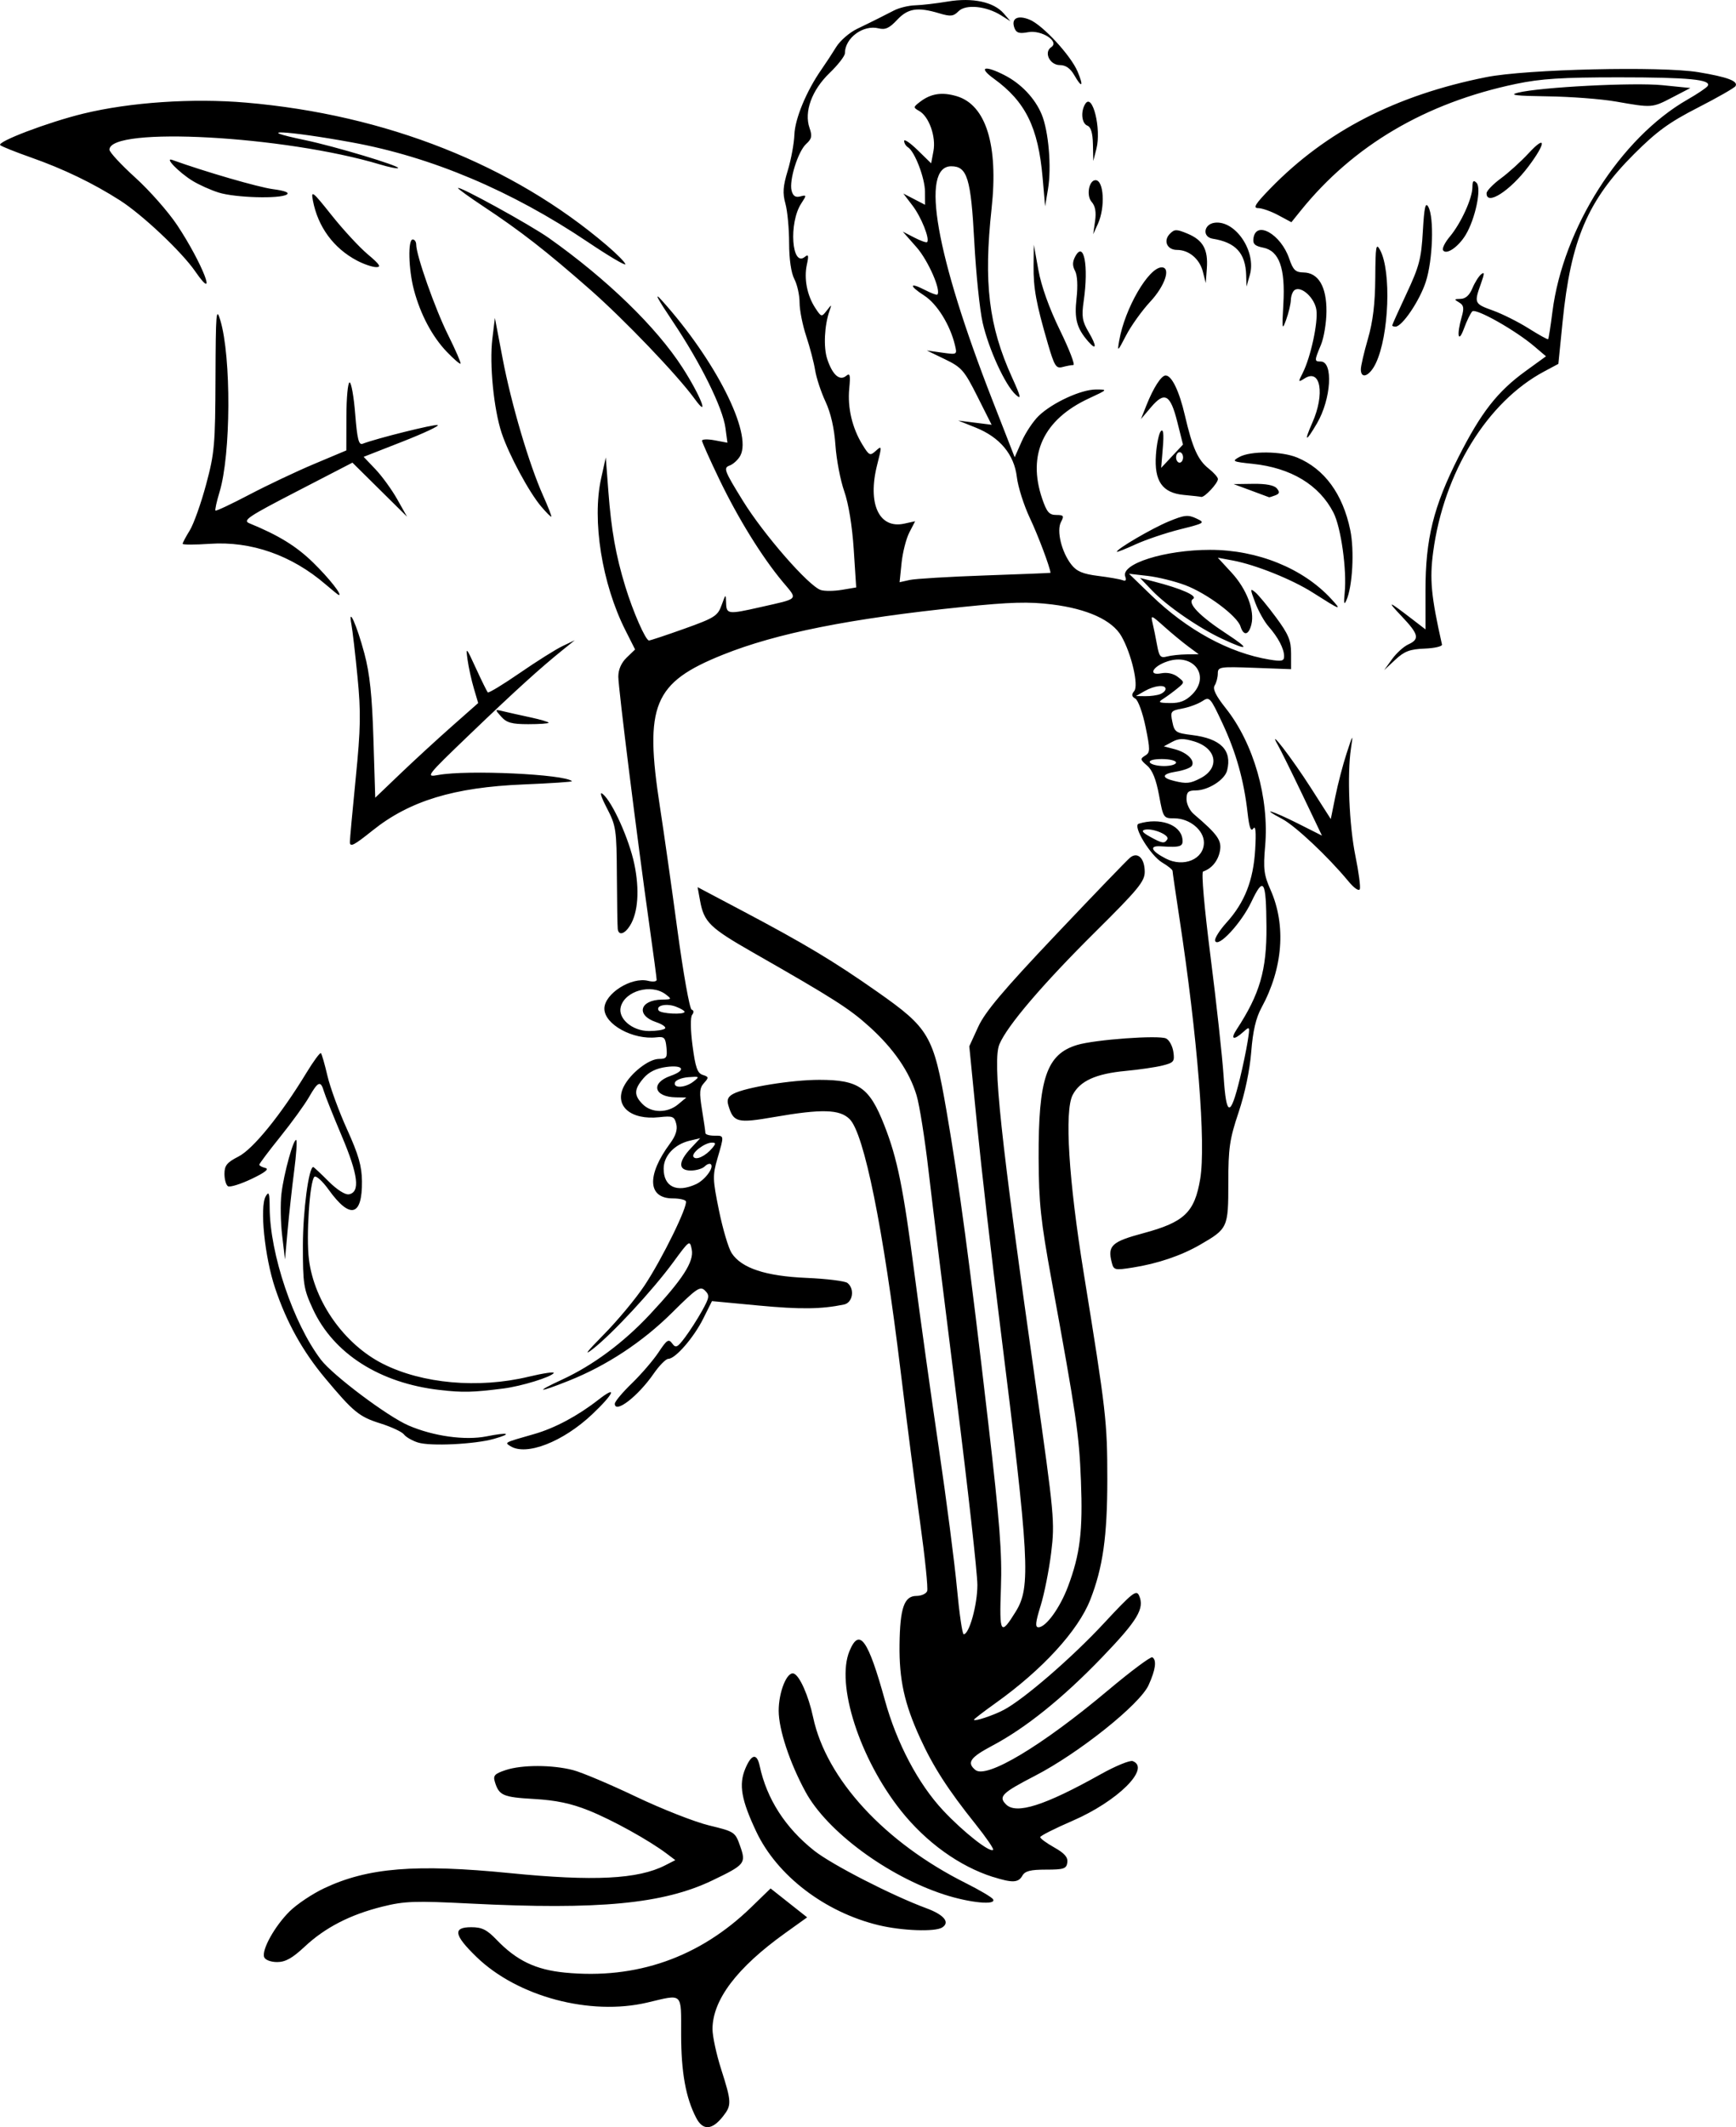 <?xml version="1.0" encoding="UTF-8"?>
<svg width="175.69mm" height="215.2mm" version="1.1" viewBox="0 0 175.69 215.2" xmlns="http://www.w3.org/2000/svg" xmlns:cc="http://creativecommons.org/ns#" xmlns:dc="http://purl.org/dc/elements/1.1/" xmlns:rdf="http://www.w3.org/1999/02/22-rdf-syntax-ns#">
 <g transform="translate(-19.911 -66.554)">
  <path d="m90.365 280.81c-1.055-2.038-1.517-4.603-1.521-8.435-5e-3 -4.322 0.242-4.089-3.422-3.226-5.792 1.364-13.14-0.596-17.286-4.612-2.288-2.216-2.429-3.01-0.532-3.01 1.078 0 1.581 0.248 2.558 1.265 2.03 2.112 3.954 3.037 6.924 3.328 7.221 0.707 13.615-1.533 18.84-6.602l1.971-1.912 1.85 1.462 1.85 1.462-2.233 1.6c-4.875 3.493-7.337 6.746-7.345 9.702-2e-3 0.72 0.391 2.546 0.874 4.057 1.063 3.328 1.075 3.647 0.189 4.773-1.108 1.409-2.038 1.46-2.716 0.148zm-43.718-16.251c-0.28-0.729 1.073-3.157 2.59-4.65 0.729-0.717 2.292-1.761 3.473-2.319 4.423-2.091 9.258-2.484 18.843-1.532 8.44 0.839 12.928 0.613 15.671-0.789l1.031-0.527-0.855-0.646c-1.8-1.36-5.541-3.431-7.91-4.378-1.797-0.719-3.309-1.036-5.553-1.165-3.123-0.179-3.523-0.354-3.942-1.723-0.198-0.647-0.032-0.828 1.102-1.203 1.644-0.543 4.689-0.54 6.806 5e-3 0.873 0.225 3.731 1.431 6.35 2.681 2.619 1.249 5.953 2.561 7.408 2.914 2.606 0.633 2.654 0.665 3.162 2.114 0.604 1.72 0.486 1.865-2.808 3.447-4.96 2.381-11.48 3.005-24.519 2.346-5.607-0.283-6.645-0.247-8.874 0.307-3.274 0.814-5.808 2.118-7.878 4.055-1.246 1.166-1.948 1.558-2.786 1.558-0.637 0-1.203-0.214-1.311-0.495zm62.173-3.239c-5.434-1.315-10.266-5.01-12.369-9.458-1.519-3.213-1.789-4.757-1.116-6.369 0.627-1.501 1.176-1.607 1.459-0.283 0.715 3.341 2.598 6.267 5.522 8.578 1.793 1.418 7.869 4.534 11.34 5.817 1.8 0.665 2.429 1.429 1.604 1.951-0.725 0.459-4.074 0.336-6.441-0.237zm6.654-3.095c-5.745-1.862-11.863-6.388-14.039-10.387-1.603-2.945-2.718-6.313-2.718-8.209 0-1.911 0.838-3.985 1.52-3.764 0.593 0.192 1.498 2.228 1.962 4.414 1.327 6.257 7.235 12.675 15.454 16.788 1.392 0.697 2.632 1.429 2.755 1.628 0.39 0.632-2.335 0.372-4.934-0.47zm4.939-1.778c-3.396-1.074-6.775-3.504-9.319-6.702-4.189-5.264-6.616-12.803-5.206-16.173 0.998-2.387 1.875-1.163 3.577 4.992 1.202 4.348 3.376 8.46 5.894 11.152 2.026 2.165 4.74 4.303 5.059 3.985 0.092-0.092-0.712-1.267-1.787-2.61-2.778-3.47-4.285-5.812-5.614-8.724-1.581-3.463-2.112-5.878-2.07-9.416 0.044-3.709 0.469-4.939 1.707-4.939 0.496 0 0.986-0.22 1.089-0.488 0.103-0.268-0.219-3.404-0.715-6.967-0.496-3.564-1.384-10.448-1.973-15.299-1.758-14.48-3.686-24.012-5.154-25.48-1.002-1.002-2.806-1.053-7.638-0.215-3.747 0.649-4.121 0.554-4.641-1.183-0.17-0.569-0.038-0.876 0.505-1.166 1.221-0.654 5.895-1.413 8.695-1.413 3.996 0 5.074 0.751 6.582 4.586 1.325 3.369 1.919 6.302 3.072 15.156 0.569 4.373 1.668 12.237 2.441 17.476 0.773 5.239 1.601 11.628 1.84 14.199 0.239 2.571 0.546 4.674 0.684 4.674 0.559 0 1.384-2.974 1.384-4.989 0-1.184-0.962-9.793-2.137-19.131s-2.44-19.598-2.809-22.8c-0.369-3.201-0.912-6.622-1.206-7.601-0.722-2.403-2.321-4.727-4.783-6.953-2.024-1.829-3.616-2.844-11.746-7.486-4.41-2.518-4.987-3.082-5.385-5.258l-0.25-1.368 4.546 2.404c6.315 3.34 9.239 5.093 13.618 8.165 5.286 3.708 5.704 4.424 7.018 12.011 1.28 7.394 2.367 15.506 4.219 31.485 1.181 10.188 1.423 13.329 1.297 16.843-0.167 4.665-0.036 4.87 1.507 2.373 1.53-2.476 1.382-5.182-1.588-28.918-0.85-6.791-1.899-15.928-2.332-20.305l-0.787-7.957 0.905-1.976c0.692-1.512 2.543-3.706 7.871-9.329 3.831-4.044 7.207-7.548 7.502-7.787 0.767-0.622 1.476 0.076 1.476 1.453 0 0.957-0.68 1.782-4.977 6.042-5.331 5.285-8.941 9.511-9.727 11.387-0.712 1.7 0.077 9.115 3.652 34.293 1.901 13.391 1.963 14.06 1.585 17.14-0.216 1.763-0.698 4.184-1.07 5.38-0.523 1.679-0.572 2.174-0.216 2.174 0.757 0 2.182-1.97 2.994-4.14 1.221-3.264 1.504-5.579 1.304-10.677-0.185-4.714-0.455-6.559-2.969-20.285-1.102-6.019-1.295-7.833-1.313-12.347-0.032-8.083 0.802-10.533 3.904-11.466 1.802-0.542 8.264-1.011 8.998-0.653 0.317 0.155 0.647 0.763 0.733 1.352 0.144 0.98 0.05 1.098-1.105 1.386-0.694 0.173-2.366 0.418-3.714 0.544-3.023 0.281-4.639 1.014-5.375 2.439-0.839 1.623-0.404 8.586 1.127 18.04 2.265 13.984 2.381 14.998 2.383 20.814 1e-3 5.787-0.447 8.956-1.729 12.218-1.226 3.12-4.841 7.065-9.564 10.435-1.213 0.865-2.205 1.628-2.205 1.694 0 0.213 1.946-0.429 3.019-0.995 2.031-1.072 6.896-5.278 10.115-8.743 2.892-3.113 3.304-3.439 3.578-2.825 0.58 1.3-0.143 2.506-3.754 6.258-3.966 4.121-7.717 7.139-11.105 8.933-2.233 1.183-2.603 1.711-1.713 2.45 1.123 0.932 6.738-2.433 13.417-8.042 2.314-1.943 4.338-3.453 4.498-3.354 0.46 0.284 0.329 1.255-0.381 2.818-0.889 1.957-7.048 6.873-11.486 9.167-3.358 1.736-3.734 2.107-2.942 2.899 1.037 1.037 3.9 0.127 9.56-3.039 1.513-0.846 2.982-1.45 3.263-1.342 1.857 0.712-1.532 4.07-6.098 6.043-1.792 0.774-3.26 1.516-3.263 1.65-3e-3 0.133 0.636 0.603 1.421 1.044 1.042 0.586 1.398 0.996 1.323 1.522-0.09 0.631-0.358 0.72-2.154 0.72-1.585 0-2.13 0.14-2.399 0.617-0.404 0.716-1.007 0.741-2.959 0.124zm-48.85-43.59c-0.598-0.378-0.671-0.342 2.422-1.226 2.068-0.591 4.399-1.836 6.476-3.458 1.979-1.546 1.595-0.628-0.61 1.457-2.959 2.798-6.677 4.246-8.288 3.227zm-9.358-0.366c-0.582-0.186-1.217-0.554-1.411-0.816-0.194-0.263-1.272-0.766-2.394-1.118-2.142-0.672-2.723-1.148-5.601-4.592-2.271-2.719-3.894-5.645-5.054-9.116-1.05-3.14-1.565-8.193-0.945-9.261 0.322-0.555 0.392-0.354 0.401 1.156 0.027 4.677 2.391 11.681 5.184 15.365 1.196 1.577 6.737 5.739 8.865 6.658 2.508 1.084 5.722 1.534 7.885 1.105 2.239-0.444 2.696-0.298 0.776 0.248-1.94 0.552-6.462 0.77-7.706 0.371zm19.932-3.936c0-0.212 0.778-1.14 1.73-2.062 0.951-0.922 2.164-2.332 2.694-3.133 0.837-1.264 1.018-1.382 1.377-0.892 0.363 0.496 0.522 0.421 1.301-0.616 0.488-0.649 1.264-1.859 1.724-2.687 0.75-1.351 0.781-1.562 0.297-2.045s-0.827-0.253-3.332 2.234c-2.993 2.971-6.629 5.365-10.47 6.894-3.133 1.247-3.484 1.184-0.666-0.119 3.135-1.45 6.208-3.729 8.881-6.587 3.325-3.553 4.487-5.352 4.245-6.575-0.194-0.985-0.225-0.964-1.882 1.297-2.078 2.833-6.162 7.238-8.133 8.77-0.969 0.753-0.6 0.264 1.077-1.431 1.402-1.417 3.271-3.661 4.153-4.988 1.792-2.695 4.449-8.119 4.186-8.544-0.094-0.152-0.685-0.276-1.314-0.276-2.549 0-2.67-2.33-0.287-5.553 0.581-0.786 0.779-1.406 0.633-1.986-0.191-0.759-0.361-0.826-1.715-0.678-2.905 0.317-4.595-1.151-3.59-3.118 0.681-1.333 2.525-2.776 3.547-2.776 0.777 0 0.865-0.131 0.767-1.147-0.096-0.993-0.229-1.132-0.992-1.041-2.386 0.285-5.292-1.306-5.292-2.897 0-1.51 2.73-3.243 4.434-2.815 0.472 0.118 0.857 0.075 0.857-0.097 0-0.172-0.324-2.61-0.721-5.418-1.261-8.938-3.16-24.116-3.16-25.265-1e-4 -0.711 0.305-1.403 0.849-1.927l0.849-0.817-0.985-1.954c-2.368-4.695-3.393-11.118-2.451-15.359l0.47-2.117 0.265 3.48c0.296 3.893 0.751 6.446 1.708 9.572 0.784 2.564 2.058 5.468 2.399 5.468 0.136-1.6e-4 1.749-0.536 3.583-1.191 3.051-1.09 3.372-1.292 3.765-2.381 0.422-1.165 0.431-1.17 0.457-0.22 0.032 1.14 0.201 1.161 3.445 0.425 4.023-0.913 3.838-0.705 2.283-2.568-2.109-2.528-4.519-6.425-6.429-10.397-0.952-1.98-1.733-3.725-1.736-3.88-3e-3 -0.154 0.574-0.172 1.283-0.039l1.288 0.242-0.2-1.49c-0.275-2.052-2.509-6.566-5.335-10.779-1.584-2.362-1.947-3.062-1.097-2.117 5.42 6.026 9.158 13.417 7.938 15.696-0.22 0.411-0.711 0.863-1.092 1.004-0.638 0.236-0.533 0.513 1.346 3.556 2.118 3.431 6.678 8.65 7.894 9.036 0.385 0.122 1.348 0.113 2.139-0.021l1.439-0.243-0.25-3.853c-0.153-2.36-0.524-4.635-0.959-5.87-0.39-1.109-0.791-3.208-0.891-4.664-0.118-1.716-0.472-3.267-1.006-4.41-0.453-0.97-0.925-2.399-1.049-3.175s-0.529-2.325-0.9-3.441c-0.371-1.116-0.675-2.646-0.675-3.399s-0.237-1.824-0.527-2.38c-0.329-0.631-0.529-2.003-0.531-3.656-2e-3 -1.455-0.171-3.248-0.376-3.984-0.295-1.062-0.246-1.753 0.24-3.351 0.336-1.107 0.637-2.737 0.669-3.62 0.058-1.618 1.221-4.421 2.731-6.584 0.436-0.624 1.113-1.656 1.504-2.293 0.391-0.637 1.344-1.462 2.117-1.833 0.773-0.371 1.723-0.837 2.111-1.035 0.388-0.198 1.13-0.575 1.648-0.837 0.518-0.262 1.471-0.49 2.117-0.507 0.646-0.017 2.127-0.189 3.291-0.383 2.52-0.42 4.662 0.039 5.677 1.216l0.673 0.781-0.945-0.595c-1.506-0.949-3.58-1.152-4.309-0.422-0.525 0.525-0.805 0.556-1.954 0.212-2.196-0.658-3.172-0.505-4.269 0.669-0.775 0.83-1.195 1.022-1.867 0.853-1.562-0.392-3.413 0.974-3.413 2.52 0 0.278-0.699 1.178-1.553 2-1.796 1.727-2.596 3.92-2.026 5.555 0.285 0.816 0.225 1.106-0.334 1.611-0.832 0.753-1.752 3.698-1.48 4.737 0.141 0.539 0.395 0.708 0.878 0.581 0.648-0.169 0.652-0.136 0.099 0.709-1.286 1.962-0.972 6.514 0.372 5.399 0.355-0.294 0.396-0.129 0.195 0.789-0.31 1.42 0.02 3.119 0.852 4.389 0.606 0.925 0.639 0.933 1.152 0.273 0.52-0.668 0.525-0.667 0.288 0.011-0.52 1.49-0.624 3.692-0.231 4.883 0.527 1.597 1.257 2.247 1.912 1.703 0.393-0.326 0.449-0.1 0.316 1.282-0.186 1.937 0.296 3.987 1.337 5.68 0.682 1.11 0.768 1.149 1.363 0.61 0.609-0.552 0.615-0.495 0.126 1.424-1.002 3.932 0.188 6.512 2.743 5.951l1.099-0.241-0.585 1.132c-0.322 0.623-0.676 2.01-0.787 3.084l-0.201 1.952 1.025-0.228c0.564-0.125 4.001-0.331 7.639-0.458 3.638-0.127 6.613-0.246 6.611-0.265-0.07-0.63-1.263-3.793-2.09-5.543-0.607-1.284-1.199-3.148-1.317-4.143-0.271-2.291-1.719-4.029-4.173-5.011l-1.764-0.706 3.383 0.424-1.443-2.87c-1.325-2.636-1.592-2.942-3.279-3.757l-1.836-0.887 1.54 0.216c1.54 0.216 1.54 0.216 1.305-0.765-0.491-2.047-1.809-4.17-3.11-5.009-1.57-1.012-1.512-1.385 0.088-0.558 0.618 0.32 1.177 0.528 1.241 0.464 0.409-0.409-0.927-3.455-2.102-4.79l-1.395-1.585 1.161 0.6c0.638 0.33 1.223 0.538 1.298 0.463 0.302-0.302-0.582-2.528-1.465-3.685l-0.937-1.229 1.099 0.569 1.099 0.569-8e-3 -1.332c-8e-3 -1.379-1.037-4.062-1.719-4.484-0.214-0.132-0.39-0.422-0.39-0.644 0-0.222 0.615 0.197 1.367 0.931l1.367 1.334 0.233-1.244c0.272-1.451-0.45-3.49-1.434-4.047-0.626-0.355-0.624-0.389 0.055-0.915 1.104-0.856 2.239-1.033 3.742-0.583 2.956 0.886 4.217 4.951 3.521 11.352-0.82 7.536-0.295 11.882 2.062 17.081 0.919 2.028 0.978 2.305 0.373 1.757-1.059-0.958-2.729-4.599-3.341-7.281-0.294-1.29-0.674-4.98-0.845-8.199-0.34-6.404-0.713-7.623-2.332-7.623-3.141 0-1.558 9.002 4.157 23.642l2.263 5.796 0.713-1.611c0.392-0.886 1.169-2.049 1.727-2.584 1.382-1.326 4.278-2.659 5.777-2.659 1.227 0 1.222 6e-3 -0.706 0.901-4.598 2.135-6.25 5.678-4.729 10.142 0.464 1.361 0.713 1.65 1.423 1.65 0.752 0 0.813 0.089 0.483 0.707-0.473 0.883 0.056 3.053 1.053 4.321 0.537 0.682 1.159 0.944 2.7 1.137 1.101 0.138 2.218 0.333 2.481 0.434 0.317 0.122 0.408 1e-3 0.27-0.359-0.496-1.292 4.003-2.711 8.59-2.711 4.79 0 9.395 1.865 12.247 4.958 1.136 1.232 1 1.186-1.871-0.64-2.094-1.331-5.784-2.81-8.083-3.24l-1.519-0.284 1.39 1.508c1.53 1.66 2.363 3.836 2.008 5.249-0.275 1.096-0.788 1.186-1.102 0.194-0.337-1.062-3.42-3.358-5.609-4.178-1.051-0.393-2.758-0.813-3.793-0.932l-1.882-0.217 2.249 2.174c3.643 3.522 7.89 5.835 11.95 6.508 1.26 0.209 1.499 0.155 1.499-0.335 0-0.759-0.598-1.904-1.569-3.006-0.427-0.485-1.035-1.57-1.351-2.41-0.53-1.41-0.53-1.492-7.1e-4 -1.058 0.315 0.259 1.26 1.4 2.1 2.537 1.268 1.717 1.526 2.336 1.526 3.656v1.589l-3.704-0.137c-3.528-0.131-3.704-0.103-3.71 0.577-3e-3 0.393-0.146 0.937-0.319 1.209-0.22 0.347 0.113 1.03 1.116 2.293 2.836 3.567 4.417 9.097 3.992 13.963-0.2 2.297-0.125 2.903 0.548 4.421 1.59 3.587 1.257 7.926-0.915 11.917-0.57 1.049-0.875 2.361-1.04 4.475-0.142 1.822-0.64 4.209-1.276 6.106-0.914 2.727-1.043 3.616-1.043 7.151 0 4.531-0.045 4.63-2.874 6.262-1.904 1.098-4.291 1.905-6.799 2.299-1.849 0.29-1.928 0.269-2.135-0.554-0.418-1.666 0.021-2.067 3.213-2.924 4.144-1.114 5.179-2.1 5.748-5.476 0.596-3.539-0.268-14.387-2.102-26.4-0.382-2.502-0.695-4.651-0.695-4.775 0-0.124-0.463-0.499-1.03-0.834-1.214-0.717-3.051-3.74-2.394-3.941 2.12-0.647 4.206 0.067 4.419 1.514 0.118 0.805-0.176 0.909-2.181 0.774-1.216-0.082-0.995 0.465 0.5 1.238 1.802 0.932 3.861 0.071 3.861-1.615 0-1.259-1.452-2.452-2.985-2.452-1.11 0-1.132-0.034-1.557-2.339-0.296-1.608-0.674-2.545-1.208-2.999-0.694-0.59-0.716-0.697-0.204-1.005 0.522-0.315 0.527-0.572 0.049-2.91-0.288-1.411-0.753-2.697-1.033-2.858-0.381-0.219-0.411-0.412-0.118-0.764 0.472-0.569-0.274-3.771-1.294-5.554-0.926-1.619-3.44-2.768-7.027-3.213-2.355-0.292-4.197-0.24-9.028 0.254-11.368 1.163-18.841 2.651-24.279 4.834-7.034 2.824-7.965 5.082-6.363 15.431 0.381 2.461 1.175 8.046 1.763 12.412 0.589 4.365 1.236 7.992 1.438 8.06 0.224 0.075 0.244 0.282 0.052 0.529-0.188 0.241-0.17 1.517 0.042 3.135 0.288 2.191 0.491 2.77 1.033 2.942 0.614 0.195 0.625 0.269 0.127 0.819-0.454 0.502-0.489 0.963-0.204 2.702 0.189 1.153 0.344 2.216 0.345 2.362 1e-3 0.146 0.399 0.265 0.884 0.265 1.041 0 1.028-0.084 0.338 2.291-0.505 1.737-0.494 2.114 0.154 5.285 0.384 1.878 0.959 3.814 1.279 4.302 1 1.527 3.428 2.331 7.577 2.51 2.037 0.088 3.903 0.319 4.145 0.513 0.761 0.609 0.536 1.998-0.353 2.181-2.304 0.476-4.413 0.5-8.664 0.099l-4.696-0.443-0.885 1.773c-0.959 1.921-2.823 4.066-3.534 4.066-0.244 0-0.91 0.675-1.481 1.499-1.59 2.297-3.935 4.104-3.935 3.032zm8.204-22.195c0.896-0.408 1.851-1.678 1.515-2.014-0.114-0.114-0.395-0.019-0.624 0.211-0.23 0.23-0.862 0.417-1.405 0.417-1.294 0-1.301-0.861-0.018-2.233l0.97-1.037-1.058 0.25c-1.554 0.368-2.646 1.537-2.646 2.835 0 1.828 1.314 2.461 3.266 1.571zm1.657-3.66c0.375-0.452 0.368-0.548-0.039-0.548-0.731 0-2.106 1.055-1.87 1.436 0.24 0.388 1.234-0.074 1.909-0.888zm-3.463-4.417 0.833-0.694-1.058-0.017c-2.23-0.036-2.58-1.461-0.534-2.174 1.603-0.559 1.323-1.135-0.436-0.899-1.014 0.136-1.755 0.499-2.293 1.124-0.979 1.138-0.999 1.738-0.089 2.648 0.899 0.899 2.506 0.904 3.577 0.012zm56.853-2.583c0.295-1.205 0.65-2.906 0.788-3.779 0.247-1.556 0.238-1.575-0.436-0.97-0.987 0.885-1.337 0.761-0.68-0.242 2.35-3.586 3.053-6.009 3.021-10.405-0.035-4.73-0.281-5.131-1.534-2.494-1.025 2.159-3.4 4.704-3.661 3.923-0.076-0.228 0.443-1.057 1.154-1.844 1.837-2.033 2.713-4.261 2.898-7.371 0.107-1.786 0.046-2.484-0.187-2.148-0.25 0.36-0.41-0.078-0.581-1.587-0.374-3.297-1.161-6.101-2.543-9.056-1.24-2.652-1.304-2.721-2.054-2.231-0.425 0.279-1.329 0.611-2.009 0.738-1.17 0.219-1.224 0.291-1.008 1.349 0.211 1.034 0.358 1.133 1.995 1.334 2.9 0.357 4.063 1.53 3.549 3.579-0.24 0.957-1.925 2.025-3.194 2.025-0.742 0-0.916 0.168-0.916 0.882 0 0.485 0.326 1.16 0.723 1.499 2.45 2.09 2.867 2.684 2.653 3.774-0.193 0.984-0.835 1.758-1.694 2.045-0.197 0.066 0.111 3.605 0.752 8.63 0.597 4.685 1.193 10.14 1.323 12.122 0.268 4.09 0.68 4.148 1.639 0.227zm-55.294 0.272c0.646-0.505 0.617-0.53-0.523-0.441-0.664 0.052-1.273 0.293-1.352 0.535-0.202 0.617 1.046 0.554 1.875-0.094zm-2.881-5.365c0.141-0.141-0.269-0.433-0.911-0.649-2.058-0.693-1.653-2.241 0.597-2.276 1.007-0.016 1.025-0.042 0.374-0.535-1.452-1.099-4.115-0.351-4.54 1.274-0.308 1.177 1.172 2.441 2.857 2.441 0.753 0 1.484-0.115 1.624-0.256zm1.978-1.693c0-0.102-0.396-0.335-0.879-0.519-0.957-0.364-2.058-0.118-1.744 0.389 0.205 0.331 2.623 0.452 2.623 0.131zm48.86-17.454c0.255-0.413-1.451-1.141-2.266-0.967-0.393 0.084-0.246 0.291 0.501 0.706 1.255 0.696 1.476 0.729 1.764 0.262zm3.344-6.169c2.014-1.042 1.666-3.042-0.652-3.736-1.059-0.317-1.538-0.306-2.199 0.051l-0.846 0.456 1.102 0.288c1.241 0.325 2.071 1.134 1.73 1.686-0.125 0.202-0.863 0.469-1.64 0.593-1.411 0.226-1.467 0.615-0.134 0.935 1.244 0.299 1.602 0.262 2.638-0.274zm-2.462-1.591c0-0.194-0.644-0.353-1.432-0.353-0.865 0-1.346 0.14-1.214 0.353 0.12 0.194 0.764 0.353 1.432 0.353s1.214-0.159 1.214-0.353zm1.626-6.886c1.88-1.88 0.144-4.22-2.487-3.352-1.518 0.501-2.023 1.481-0.623 1.208 0.581-0.114 1.23 0.029 1.66 0.365 0.704 0.55 0.703 0.553-0.046 1.168-0.414 0.339-1.049 0.806-1.411 1.037-0.577 0.368-0.493 0.423 0.68 0.441 0.979 0.015 1.578-0.218 2.228-0.868zm-3.243-0.031c0.307-0.118 0.558-0.356 0.558-0.529 0-0.471-1.116-0.358-2.117 0.214l-0.882 0.504 0.941 0.013c0.518 7e-3 1.192-0.084 1.499-0.202zm2.675-4.026 1.235-0.016-1.058-0.782c-0.582-0.43-1.68-1.338-2.439-2.017-1.325-1.185-1.372-1.199-1.171-0.353 0.116 0.485 0.32 1.49 0.455 2.234 0.21 1.161 0.351 1.324 0.994 1.151 0.412-0.111 1.305-0.208 1.984-0.217zm-75.575 74.42c-6.073-0.693-10.757-3.68-12.838-8.186-0.941-2.038-1.016-2.51-1.013-6.433 2e-3 -3.466 0.593-7.938 1.05-7.938 0.055 0 0.747 0.648 1.539 1.44 0.856 0.856 1.695 1.391 2.07 1.32 1.156-0.219 0.943-1.956-0.723-5.892-0.872-2.061-1.689-4.104-1.815-4.54-0.32-1.105-0.592-0.997-1.5 0.593-0.434 0.759-1.743 2.568-2.91 4.019s-2.122 2.721-2.122 2.824c0 0.102 0.278 0.253 0.617 0.334 0.414 0.099-0.05 0.464-1.406 1.108-1.113 0.528-2.185 0.861-2.381 0.739-0.197-0.122-0.357-0.685-0.357-1.251 0-0.848 0.251-1.159 1.422-1.756 1.477-0.753 4.295-4.225 6.868-8.46 0.721-1.187 1.384-2.086 1.473-1.998 0.089 0.089 0.385 1.121 0.659 2.294 0.274 1.173 1.167 3.61 1.986 5.416 1.161 2.56 1.493 3.718 1.508 5.256 0.035 3.554-1.205 3.863-3.375 0.842-0.629-0.876-1.278-1.458-1.443-1.293-0.475 0.475-0.841 6.033-0.549 8.356 0.537 4.283 3.587 8.586 7.481 10.556 3.989 2.018 9.672 2.523 14.74 1.31 1.498-0.358 2.647-0.528 2.554-0.377-0.251 0.407-3.281 1.338-5.1 1.568-3.128 0.395-4.09 0.417-6.431 0.15zm-15.949-15.622c-0.158-1.328-0.191-3.233-0.073-4.233 0.241-2.054 1.247-5.681 1.503-5.424 0.093 0.093-4e-3 1.498-0.216 3.122-0.211 1.624-0.506 4.302-0.656 5.952l-0.271 2.999zm33.963-31.011c-0.032-0.243-0.072-2.668-0.088-5.39-0.029-4.692-0.081-5.048-1.01-6.842-0.617-1.192-0.77-1.719-0.412-1.422 0.975 0.809 2.662 4.557 3.189 7.085 0.541 2.595 0.379 4.912-0.436 6.216-0.544 0.871-1.152 1.044-1.243 0.353zm73.93-4.851c-2.076-2.504-5.361-5.591-6.701-6.297-2.328-1.228-0.985-0.835 1.604 0.469l2.436 1.227-1.978-4.137c-1.088-2.275-2.205-4.534-2.482-5.019-1.143-2.002 1.415 1.319 3.357 4.358l1.996 3.123 0.464-2.296c0.255-1.263 0.768-3.224 1.139-4.358 0.651-1.988 0.667-2.005 0.437-0.475-0.393 2.62-0.178 7.77 0.454 10.869 0.327 1.602 0.527 3.105 0.446 3.342-0.087 0.252-0.571-0.081-1.172-0.805zm-101.04-3.948c-3e-3 -0.254 0.263-3.161 0.591-6.459 0.503-5.059 0.532-6.659 0.183-10.231-0.227-2.328-0.503-4.71-0.612-5.292-0.38-2.02 0.534 0.01 1.306 2.9 0.547 2.047 0.779 4.249 0.916 8.669l0.183 5.925 2.512-2.404c1.382-1.322 3.726-3.477 5.209-4.788l2.697-2.384-0.44-1.49c-0.242-0.819-0.529-2.125-0.637-2.901-0.186-1.325-0.134-1.271 0.848 0.871 0.575 1.255 1.117 2.353 1.204 2.44 0.087 0.087 1.548-0.799 3.245-1.969 1.698-1.17 3.642-2.393 4.321-2.716l1.235-0.589-1.22 0.982c-2.3 1.851-4.783 4.105-9.364 8.499-4.472 4.29-4.552 4.393-3.226 4.15 2.938-0.538 12.817-0.078 13.524 0.629 0.067 0.067-2.143 0.215-4.912 0.329-7.03 0.289-11.524 1.659-15.264 4.655-1.901 1.523-2.292 1.722-2.299 1.172zm15.318-12.685c-0.669-0.755-0.668-0.757 0.216-0.543 0.488 0.118 1.719 0.393 2.734 0.611 1.015 0.218 1.846 0.462 1.846 0.543 0 0.081-0.928 0.147-2.062 0.147-1.666 0-2.191-0.146-2.734-0.758zm90.152-5.816c0.438-0.609 1.176-1.28 1.641-1.492 1.179-0.537 1.067-1.021-0.654-2.838-1.558-1.645-1.409-1.611 0.98 0.224l1.421 1.091-2e-3 -3.936c-3e-3 -5.215 0.809-8.497 3.337-13.491 2.294-4.53 3.936-6.633 6.803-8.711l2.055-1.49-1.168-0.995c-1.932-1.647-5.935-3.903-6.293-3.546-0.179 0.179-0.556 0.956-0.838 1.727-0.578 1.579-0.762 0.68-0.236-1.154 0.265-0.925 0.215-1.206-0.265-1.486-0.519-0.303-0.5-0.347 0.159-0.356 0.495-7e-3 0.899-0.368 1.185-1.057 0.238-0.576 0.638-1.216 0.887-1.423 0.36-0.298 0.355-0.1-0.022 0.958-0.697 1.953-0.666 2.021 1.22 2.699 0.95 0.342 2.575 1.156 3.611 1.809 1.036 0.653 1.926 1.145 1.978 1.093 0.052-0.052 0.247-1.3 0.434-2.774 1.072-8.452 6.889-17.589 13.67-21.469 1.016-0.581 1.936-1.201 2.045-1.378 0.399-0.646-1.928-0.871-9.003-0.871-5.728 0-7.892 0.138-10.407 0.665-9.143 1.915-16.466 6.229-21.792 12.838l-0.931 1.155-1.333-0.714c-0.733-0.393-1.647-0.714-2.032-0.714-0.551 0-0.29-0.42 1.23-1.983 5.639-5.801 12.709-9.444 21.86-11.266 4.061-0.809 17.702-1.126 21.473-0.5 2.947 0.489 4.057 0.908 3.744 1.413-0.112 0.18-1.823 1.157-3.802 2.171-2.905 1.488-4.149 2.391-6.445 4.681-4.706 4.695-6.417 8.701-7.248 16.98l-0.428 4.264-1.442 0.77c-5.76 3.075-10.152 10.215-11.227 18.25-0.372 2.779-0.21 4.484 0.89 9.374 0.042 0.187-0.75 0.372-1.759 0.411-1.493 0.059-2.046 0.268-2.964 1.124l-1.129 1.052zm-17.167-2.049c-2.404-1.119-5.618-3.334-7.127-4.91l-1.203-1.258 1.38 0.354c2.797 0.718 4.474 1.46 3.985 1.762-0.643 0.397 0.642 1.736 3.389 3.532 2.409 1.575 2.253 1.766-0.424 0.519zm12.376-4.672c0.231-2.309-0.374-6.626-1.138-8.111-1.443-2.806-4.294-4.527-8.173-4.932-2.043-0.214-2.134-0.26-1.356-0.691 1.144-0.634 4.284-0.602 5.872 0.06 2.75 1.147 4.607 3.687 5.359 7.332 0.431 2.086 0.228 5.723-0.396 7.114-0.229 0.511-0.276 0.298-0.168-0.772zm-103.14-0.849c-3.433-2.954-7.53-4.389-11.712-4.103-1.513 0.104-2.752 0.103-2.752-9.9e-4 0-0.104 0.324-0.714 0.72-1.355 0.396-0.641 1.138-2.723 1.65-4.628 0.858-3.196 0.932-4.03 0.956-10.817 0.024-6.621 0.072-7.201 0.486-5.821 1.121 3.732 1.076 13.591-0.08 17.391-0.292 0.961-0.476 1.802-0.409 1.869 0.067 0.067 1.609-0.659 3.427-1.613 1.817-0.954 4.769-2.351 6.56-3.104l3.255-1.369 8e-3 -3.44c4e-3 -1.892 0.15-3.44 0.323-3.44s0.429 1.439 0.568 3.198c0.199 2.516 0.358 3.158 0.743 3.01 1.424-0.547 7.277-2.004 7.607-1.895 0.211 0.07-1.389 0.823-3.556 1.672l-3.94 1.544 1.202 1.263c0.661 0.695 1.649 2.057 2.196 3.027l0.993 1.764-5.525-5.467-5.617 2.904c-4.991 2.58-5.526 2.941-4.8 3.238 2.955 1.21 4.748 2.315 6.444 3.972 1.604 1.566 3.001 3.337 2.587 3.277-0.055-8e-3 -0.656-0.493-1.335-1.077zm80.081-3.301c0-0.286 3.534-2.352 5.226-3.055 1.604-0.667 1.979-0.709 2.81-0.316 0.935 0.441 0.894 0.469-1.652 1.109-1.436 0.361-3.46 1.044-4.498 1.52s-1.887 0.81-1.887 0.744zm-58.256-4.572c-1.233-1.45-3.275-5.245-4.004-7.44-0.8-2.408-1.25-6.965-0.94-9.525l0.256-2.117 0.785 4.115c0.878 4.603 2.677 10.695 4.086 13.843 0.513 1.145 0.891 2.113 0.84 2.15-0.051 0.037-0.511-0.425-1.022-1.026zm65.057-1.172c-2.199-0.199-3.035-1.395-2.844-4.069 0.08-1.119 0.308-2.196 0.505-2.394 0.245-0.245 0.306 0.293 0.192 1.681l-0.168 2.041 1.104-1.179 1.104-1.179-0.575-2.291c-0.701-2.789-1.28-3.114-2.656-1.493l-1.022 1.204 0.561-1.411c0.703-1.768 1.498-2.999 1.936-2.999 0.618 0 1.377 1.573 1.949 4.04 0.762 3.285 1.317 4.523 2.418 5.388 0.509 0.4 0.925 0.873 0.925 1.051 0 0.425-1.366 1.886-1.689 1.806-0.138-0.034-0.921-0.122-1.74-0.196zm-0.098-3.799c0-0.291-0.159-0.529-0.353-0.529s-0.353 0.238-0.353 0.529c0 0.291 0.159 0.529 0.353 0.529s0.353-0.238 0.353-0.529zm6.879 3.351-1.764-0.651 1.985-0.027c1.288-0.018 2.127 0.144 2.39 0.461 0.313 0.378 0.277 0.537-0.162 0.706-0.312 0.12-0.594 0.205-0.626 0.19-0.033-0.015-0.853-0.32-1.823-0.678zm6.204-6.865c1.281-2.896 0.842-5.491-0.76-4.491-0.687 0.429-0.694 0.409-0.214-0.538 0.803-1.583 1.569-5.119 1.383-6.383-0.179-1.21-1.509-2.437-2.187-2.018-0.203 0.125-0.38 0.575-0.395 1.001-0.015 0.425-0.228 1.329-0.474 2.008-0.411 1.134-0.434 1.005-0.286-1.59 0.207-3.62-0.419-5.371-2.038-5.695-0.857-0.171-1.069-0.378-0.986-0.961 0.262-1.829 2.772-0.399 3.611 2.058 0.398 1.165 0.638 1.399 1.444 1.411 1.512 0.022 2.343 1.424 2.331 3.929-5e-3 1.145-0.257 2.672-0.558 3.394-0.674 1.613-0.675 1.687-0.025 1.687 1.294 0 1.063 3.8-0.379 6.262-1.139 1.944-1.344 1.912-0.466-0.074zm-62.511-2.407c-1.737-2.394-7.148-8.045-10.617-11.089-4.441-3.897-6.995-5.885-10.775-8.388-1.407-0.932-2.558-1.764-2.558-1.849 0-0.3 7.314 3.719 9.203 5.057 5.882 4.165 10.872 9.006 13.519 13.116 1.827 2.837 2.787 5.301 1.228 3.153zm67.419-2.989c0-0.34 0.323-1.729 0.717-3.087 0.505-1.74 0.725-3.557 0.743-6.156 0.023-3.261 0.079-3.588 0.49-2.822 1.151 2.147 0.905 8.643-0.435 11.452-0.619 1.298-1.515 1.66-1.515 0.613zm-31.681-2.619c-1.18-4.038-1.464-5.596-1.44-7.875l0.023-2.117 0.467 2.576c0.296 1.633 1.095 3.86 2.182 6.085 0.943 1.93 1.552 3.512 1.353 3.514-0.199 3e-3 -0.693 0.094-1.097 0.202-0.652 0.175-0.819-0.092-1.49-2.386zm-60.82 0.85c-1.474-1.537-2.665-3.775-3.327-6.255-0.555-2.078-0.63-5.115-0.127-5.115 0.194 0 0.353 0.23 0.353 0.511 0 1.088 1.908 6.5 3.226 9.149 0.761 1.53 1.328 2.837 1.261 2.904-0.068 0.068-0.691-0.47-1.385-1.194zm68.046-1.14c0.567-3.256 2.977-7.408 4.301-7.408 0.954 0 0.338 1.86-1.144 3.455-0.849 0.913-1.954 2.454-2.458 3.425-0.867 1.672-0.903 1.7-0.7 0.529zm-3.135 0.09c-1.162-1.333-1.419-2.281-1.183-4.367 0.142-1.259 0.085-2.335-0.149-2.771-0.276-0.516-0.272-0.919 0.016-1.457 0.883-1.65 1.373 0.937 0.856 4.516-0.224 1.547-0.146 2.034 0.502 3.131 0.837 1.419 0.815 1.93-0.042 0.948zm30.766-1.629c0-0.07 0.657-1.529 1.459-3.241 1.274-2.718 1.482-3.514 1.639-6.263 0.14-2.455 0.262-3.004 0.552-2.491 0.605 1.069 0.46 5.394-0.254 7.59-0.625 1.921-2.393 4.533-3.069 4.533-0.18 0-0.327-0.057-0.327-0.128zm-121.15-5.476c-1.374-1.982-5.348-5.727-7.613-7.173-2.727-1.742-5.709-3.179-8.996-4.336-1.552-0.546-2.954-1.108-3.115-1.247-0.388-0.336 4.852-2.325 8.407-3.19 4.724-1.15 11.057-1.579 16.464-1.114 14.161 1.216 26.965 6.285 36.539 14.464 1.019 0.871 1.853 1.72 1.853 1.887 0 0.167-1.703-0.841-3.785-2.24-7.739-5.203-15.836-8.62-23.908-10.091-6.594-1.202-10.275-1.381-4.743-0.231 2.997 0.623 9.65 2.62 9.438 2.834-0.078 0.078-0.893-0.085-1.812-0.361-9.653-2.905-27.401-3.877-27.401-1.501 0 0.252 1.177 1.523 2.616 2.826 1.439 1.303 3.346 3.468 4.239 4.811 2.533 3.81 4.213 8.121 1.817 4.665zm106.37 0.416c-0.063-2.246-1.056-3.334-3.383-3.706-1.096-0.175-0.922-1.489 0.215-1.621 2.092-0.243 4.216 2.928 3.538 5.281l-0.339 1.176-0.032-1.13zm-4.383-0.369c-0.328-1.295-1.409-2.205-2.617-2.205-1.012 0-1.419-0.935-0.714-1.641 0.467-0.467 0.67-0.468 1.784-2e-3 1.564 0.654 2.089 1.599 1.948 3.509l-0.11 1.486-0.291-1.146zm-85.614-1.129c-2.366-1.251-3.95-3.41-4.456-6.075-0.204-1.072-0.038-0.942 1.898 1.492 1.167 1.467 2.816 3.25 3.666 3.962 1.202 1.008 1.388 1.293 0.839 1.286-0.388-5e-3 -1.264-0.304-1.947-0.665zm109.92-1.045c-0.11-0.178 0.198-0.797 0.685-1.376 1.116-1.327 2.276-3.857 2.287-4.987 6e-3 -0.658 0.106-0.766 0.419-0.453 0.529 0.529-0.128 3.662-1.105 5.27-0.751 1.236-1.969 2.059-2.286 1.546zm-35.216-2.949c0.131-0.914 0.022-1.522-0.347-1.94-0.557-0.632-0.277-2.197 0.394-2.197 0.845 0 0.997 2.748 0.243 4.41l-0.48 1.058zm-5.308-4.382c-0.448-5.103-1.728-7.7-4.939-10.027-1.621-1.174-0.935-1.389 1.096-0.344 1.673 0.86 3.068 2.334 3.745 3.955 0.7 1.676 1.013 5.332 0.645 7.543l-0.294 1.764zm-83.382 1.5c-0.81-0.253-2.011-0.793-2.669-1.2-1.377-0.851-2.882-2.409-2.031-2.102 3.332 1.2 8.7 2.758 10.185 2.955 1.222 0.162 1.705 0.351 1.398 0.546-0.713 0.452-5.216 0.322-6.882-0.199zm128.31 0.067c5e-3 -0.243 0.654-0.917 1.444-1.499 0.79-0.582 2.056-1.73 2.814-2.55 1.787-1.934 1.78-1.055-0.01 1.328-1.87 2.488-4.272 4.027-4.247 2.721zm-39.836-4.95c-0.025-1.149-0.205-1.752-0.565-1.89-0.581-0.223-0.696-1.435-0.209-2.204 0.729-1.151 1.64 2.527 1.125 4.546l-0.315 1.235zm52.881-4.333c-1.455-0.254-4.551-0.489-6.879-0.521-3.214-0.044-3.936-0.133-2.999-0.367 2.247-0.562 11.73-1.054 14.64-0.76l2.822 0.285-1.84 0.957c-2.038 1.06-2.012 1.058-5.744 0.405zm-54.759-2.646c-0.406-0.707-0.872-1.036-1.469-1.036-1.026 0-1.651-1.301-0.872-1.815 0.867-0.572-0.984-1.768-2.342-1.513-0.885 0.166-1.19 0.076-1.375-0.405-0.379-0.986 0.307-1.368 1.539-0.857 1.322 0.548 4.16 3.621 4.845 5.246 0.636 1.51 0.448 1.729-0.326 0.38z" stroke-width=".353"/>
 </g>
</svg>

